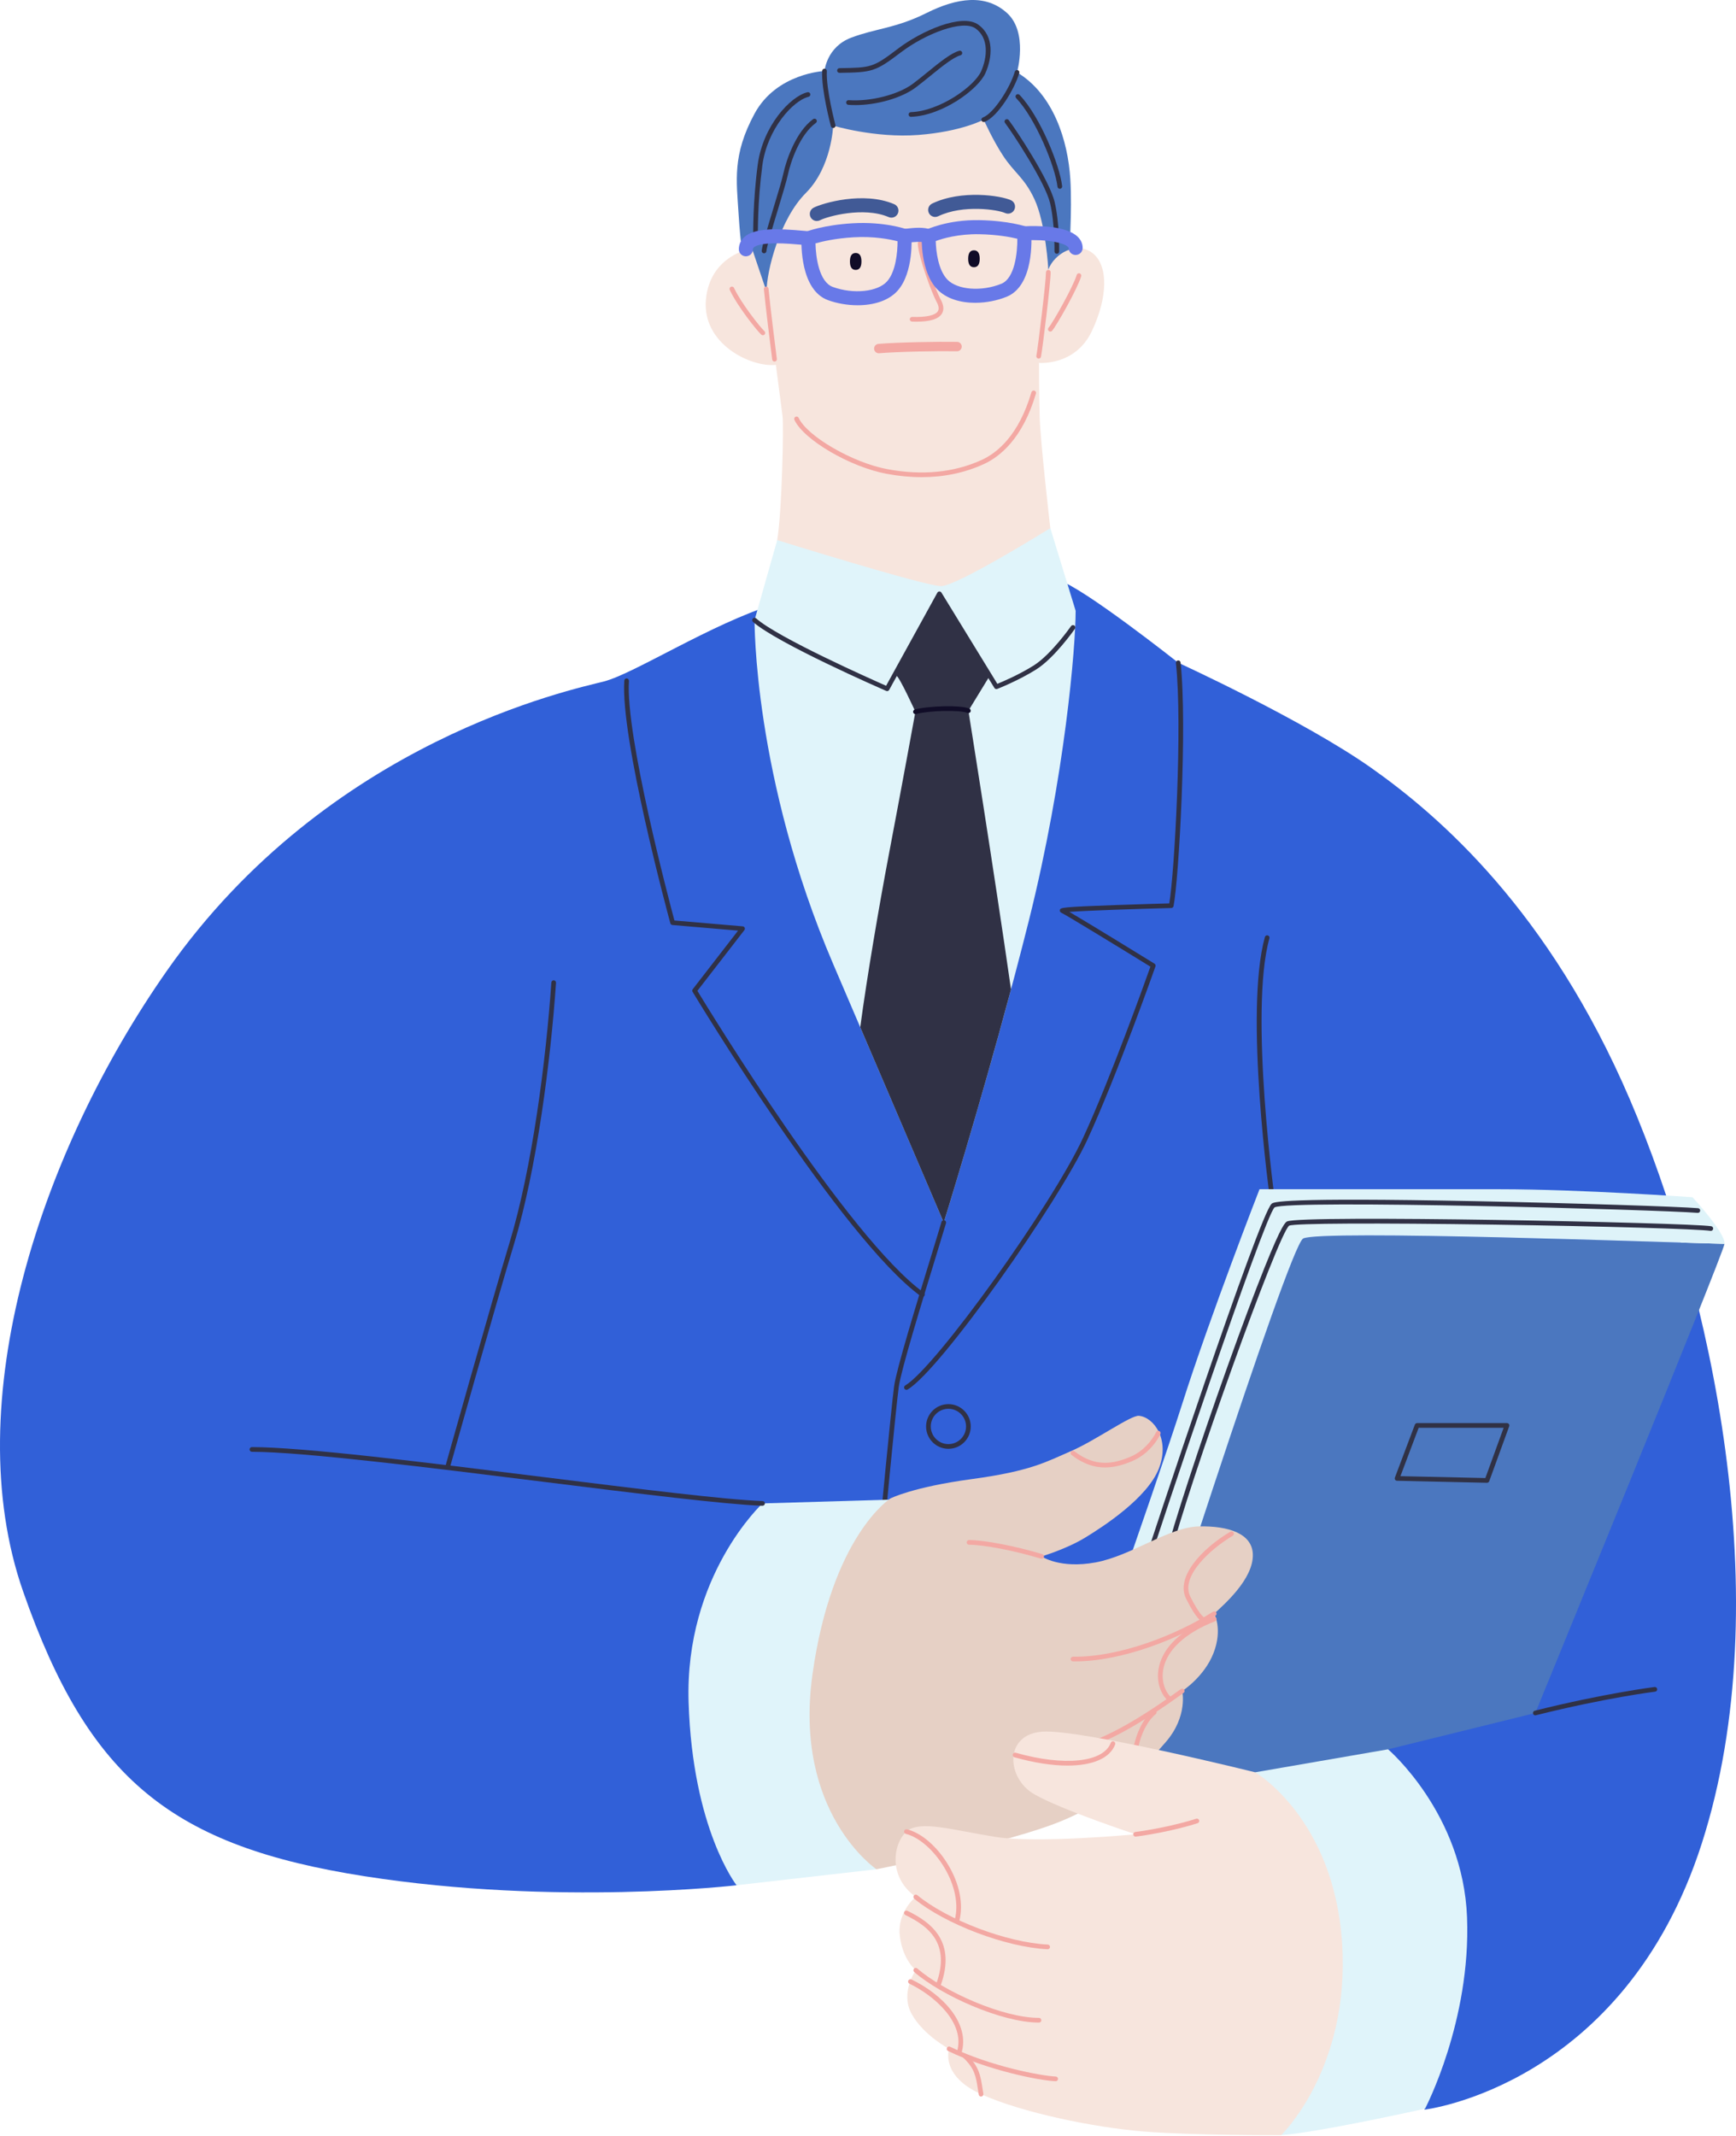 <svg width="100" height="123" viewBox="0 0 100 123" fill="none" xmlns="http://www.w3.org/2000/svg">
<g clip-path="url(#clip0_2001_198)">
<path d="M44.616 34.788C40.932 35.94 36.558 38.779 34.792 39.24C33.026 39.7 18.944 42.598 9.618 55.894C2.358 66.249 -2.469 80.76 1.33 91.639C5.129 102.518 9.965 106.317 21.016 108.044C32.067 109.77 42.428 108.562 42.428 108.562L64.359 99.927L78.865 101.136L82.06 121.483C82.06 121.483 93.543 120.131 98.033 106.143C102.522 92.156 98.551 74.197 93.889 63.318C89.227 52.439 82.914 46.99 79 44.227C75.086 41.465 67.872 38.164 67.872 38.164C67.872 38.164 62.346 33.789 60.965 33.405C59.584 33.022 44.618 34.787 44.618 34.787L44.616 34.788Z" fill="#3160D8"/>
<path d="M73.338 69.556C73.272 69.556 73.214 69.507 73.205 69.44C73.141 68.985 71.66 58.253 72.863 53.958C72.883 53.886 72.957 53.845 73.029 53.865C73.102 53.885 73.143 53.959 73.123 54.031C71.936 58.272 73.456 69.291 73.472 69.402C73.483 69.476 73.431 69.545 73.358 69.555C73.351 69.556 73.344 69.557 73.338 69.557V69.556Z" fill="#303145"/>
<path d="M44.77 31.104L43.465 35.709C43.465 35.709 43.388 44.765 47.993 55.51C52.598 66.254 54.363 70.399 54.363 70.399C54.363 70.399 57.203 61.265 59.275 52.977C61.347 44.688 61.961 37.244 61.961 35.172L60.503 30.414L44.77 31.104Z" fill="#E0F4FA"/>
<path d="M47.494 4.089C47.494 4.089 44.731 4.205 43.465 6.545C42.174 8.93 42.428 10.421 42.544 12.301C42.659 14.181 42.851 15.179 42.851 15.179L43.964 18.403L61.002 17.098L61.578 14.757C61.578 14.757 61.769 12.148 61.654 10.306C61.518 8.122 60.694 5.432 58.584 4.166C58.584 4.166 59.237 1.864 58.009 0.751C56.781 -0.363 55.131 -0.132 53.366 0.751C51.601 1.633 50.45 1.633 49.03 2.17C47.61 2.707 47.495 4.089 47.495 4.089L47.494 4.089Z" fill="#4B77BF"/>
<path d="M47.993 7.236C47.993 7.236 47.917 9.615 46.42 11.112C44.923 12.608 44.156 15.601 44.156 16.791L43.312 14.296C43.312 14.296 40.894 14.68 40.664 17.251C40.434 19.822 43.273 21.165 44.693 21.011C44.693 21.011 45 23.39 45.077 23.966C45.153 24.541 45.038 29.53 44.77 31.103C44.77 31.103 53.288 33.752 54.209 33.752C55.13 33.752 60.502 30.413 60.502 30.413C60.502 30.413 59.927 25.462 59.888 23.966C59.85 22.469 59.85 20.896 59.85 20.896C59.85 20.896 61.922 21.088 62.882 19.092C63.841 17.096 63.841 15.254 62.92 14.563C61.999 13.873 60.732 14.602 60.387 15.523C60.387 15.523 60.246 12.873 59.581 11.455C59.006 10.228 58.43 9.959 57.777 8.961C57.166 8.027 56.664 6.889 56.664 6.889C56.664 6.889 55.398 7.579 52.903 7.771C50.409 7.963 47.991 7.234 47.991 7.234L47.993 7.236Z" fill="#F7E5DD"/>
<path d="M49.291 15.542C49.071 15.542 48.959 15.378 48.959 15.055C48.959 14.732 49.071 14.568 49.291 14.568C49.511 14.568 49.623 14.732 49.623 15.055C49.623 15.378 49.511 15.542 49.291 15.542Z" fill="#100C27"/>
<path d="M56.102 15.388C55.882 15.388 55.77 15.224 55.77 14.901C55.77 14.578 55.882 14.414 56.102 14.414C56.323 14.414 56.435 14.578 56.435 14.901C56.435 15.224 56.323 15.388 56.102 15.388Z" fill="#100C27"/>
<path d="M47.053 12.726C46.907 12.726 46.765 12.646 46.693 12.507C46.59 12.309 46.668 12.065 46.866 11.961C47.376 11.697 49.737 11 51.509 11.757C51.715 11.844 51.81 12.082 51.722 12.288C51.635 12.493 51.397 12.589 51.191 12.501C49.729 11.877 47.641 12.472 47.239 12.68C47.179 12.711 47.116 12.725 47.053 12.725V12.726Z" fill="#415A96"/>
<path d="M53.87 12.493C53.719 12.493 53.574 12.408 53.505 12.263C53.407 12.061 53.493 11.819 53.695 11.722C55.382 10.913 57.657 11.262 58.236 11.531C58.439 11.625 58.527 11.866 58.433 12.069C58.339 12.272 58.098 12.36 57.895 12.266C57.486 12.076 55.484 11.762 54.044 12.453C53.988 12.48 53.928 12.493 53.87 12.493Z" fill="#415A96"/>
<path d="M52.769 18.523C52.694 18.523 52.616 18.521 52.536 18.519C52.462 18.517 52.404 18.454 52.406 18.38C52.409 18.306 52.473 18.248 52.545 18.25C53.355 18.276 53.881 18.159 54.026 17.92C54.105 17.789 54.075 17.599 53.939 17.357C53.709 16.95 52.908 14.849 52.867 14.017C52.863 13.942 52.921 13.879 52.995 13.875C53.068 13.873 53.133 13.929 53.137 14.004C53.175 14.785 53.958 16.843 54.175 17.225C54.363 17.558 54.391 17.839 54.258 18.059C54.069 18.371 53.582 18.524 52.77 18.524L52.769 18.523Z" fill="#F3A8A3"/>
<path d="M50.621 20.342C50.482 20.342 50.364 20.236 50.352 20.096C50.339 19.947 50.449 19.816 50.598 19.803C51.707 19.708 54.078 19.668 55.135 19.687C55.284 19.69 55.402 19.813 55.4 19.962C55.397 20.111 55.274 20.232 55.125 20.227C54.078 20.208 51.736 20.247 50.644 20.341C50.636 20.341 50.628 20.342 50.62 20.342H50.621Z" fill="#F3A8A3"/>
<path d="M60.503 19.094C60.471 19.094 60.44 19.084 60.414 19.061C60.358 19.013 60.352 18.928 60.4 18.871C60.649 18.584 61.822 16.507 62.023 15.832C62.044 15.761 62.119 15.72 62.19 15.741C62.261 15.762 62.302 15.837 62.281 15.908C62.068 16.627 60.868 18.742 60.604 19.048C60.577 19.078 60.54 19.094 60.502 19.094H60.503Z" fill="#F3A8A3"/>
<path d="M43.944 19.305C43.911 19.305 43.878 19.293 43.852 19.269C43.583 19.019 42.476 17.632 42.037 16.694C42.006 16.627 42.035 16.547 42.102 16.515C42.17 16.484 42.25 16.512 42.282 16.58C42.699 17.472 43.785 18.838 44.035 19.071C44.09 19.121 44.094 19.207 44.042 19.262C44.016 19.291 43.98 19.305 43.944 19.305H43.944Z" fill="#F3A8A3"/>
<path d="M44.616 20.821C44.55 20.821 44.492 20.773 44.482 20.705C44.422 20.283 44.078 17.473 44.002 16.65C43.995 16.576 44.049 16.511 44.123 16.503C44.198 16.497 44.263 16.551 44.27 16.625C44.346 17.445 44.689 20.247 44.749 20.667C44.759 20.741 44.708 20.809 44.634 20.819C44.628 20.82 44.621 20.821 44.615 20.821H44.616Z" fill="#F3A8A3"/>
<path d="M59.832 20.648C59.823 20.648 59.815 20.648 59.805 20.646C59.732 20.631 59.684 20.56 59.699 20.487C59.788 20.04 60.253 16.215 60.253 15.678C60.253 15.604 60.313 15.543 60.388 15.543C60.463 15.543 60.523 15.604 60.523 15.678C60.523 16.246 60.058 20.072 59.965 20.54C59.952 20.604 59.895 20.648 59.833 20.648H59.832Z" fill="#F3A8A3"/>
<path d="M53.092 27.477C52.442 27.477 51.769 27.413 51.077 27.285C48.978 26.896 46.294 25.328 45.76 24.177C45.729 24.11 45.759 24.03 45.826 23.998C45.894 23.967 45.974 23.996 46.006 24.064C46.501 25.131 49.134 26.651 51.127 27.019C53.125 27.389 54.944 27.212 56.535 26.492C57.447 26.079 58.686 25.066 59.415 22.585C59.436 22.514 59.512 22.473 59.583 22.494C59.654 22.515 59.696 22.59 59.674 22.662C58.916 25.241 57.609 26.302 56.646 26.737C55.558 27.229 54.369 27.477 53.093 27.477L53.092 27.477Z" fill="#F3A8A3"/>
<path d="M47.993 7.371C47.933 7.371 47.879 7.331 47.863 7.271C47.84 7.185 47.301 5.157 47.36 4.082C47.364 4.008 47.428 3.952 47.502 3.955C47.577 3.959 47.634 4.023 47.63 4.097C47.574 5.128 48.119 7.181 48.124 7.202C48.143 7.274 48.101 7.348 48.029 7.367C48.017 7.37 48.005 7.371 47.994 7.371H47.993Z" fill="#303145"/>
<path d="M52.473 6.728C52.401 6.728 52.34 6.671 52.338 6.598C52.336 6.523 52.394 6.461 52.468 6.458C54.131 6.402 56.141 4.965 56.522 4.093C56.863 3.313 56.982 2.201 56.194 1.638C55.459 1.114 53.318 1.934 51.892 3.017C50.417 4.138 50.239 4.167 48.359 4.195C48.282 4.197 48.223 4.137 48.222 4.063C48.221 3.988 48.28 3.926 48.355 3.925C50.18 3.898 50.29 3.896 51.728 2.802C53.06 1.789 55.407 0.745 56.35 1.418C57.292 2.09 57.151 3.328 56.769 4.201C56.352 5.155 54.262 6.667 52.476 6.727C52.475 6.727 52.473 6.727 52.472 6.727L52.473 6.728Z" fill="#303145"/>
<path d="M49.251 6.05C49.121 6.05 48.992 6.046 48.866 6.037C48.791 6.032 48.736 5.968 48.741 5.893C48.746 5.819 48.812 5.764 48.885 5.768C50.157 5.858 51.752 5.448 52.593 4.817C52.861 4.616 53.145 4.385 53.419 4.162C54.12 3.592 54.782 3.053 55.257 2.924C55.329 2.904 55.403 2.947 55.423 3.019C55.443 3.091 55.401 3.164 55.328 3.184C54.908 3.299 54.237 3.845 53.589 4.372C53.312 4.597 53.026 4.83 52.755 5.033C51.937 5.647 50.516 6.052 49.251 6.052V6.05Z" fill="#303145"/>
<path d="M56.666 7.026C56.611 7.026 56.559 6.992 56.539 6.937C56.514 6.867 56.549 6.79 56.62 6.764C57.227 6.542 58.184 5.067 58.455 4.129C58.476 4.057 58.55 4.016 58.622 4.037C58.694 4.057 58.735 4.132 58.714 4.204C58.45 5.119 57.472 6.74 56.712 7.018C56.697 7.023 56.681 7.027 56.666 7.027V7.026Z" fill="#303145"/>
<path d="M44.012 14.585C44.008 14.585 44.003 14.585 43.998 14.585C43.924 14.577 43.87 14.511 43.878 14.438C43.911 14.102 44.242 13.011 44.561 11.957C44.809 11.139 45.043 10.368 45.117 10.02C45.297 9.18 45.863 7.57 46.839 6.86C46.899 6.816 46.984 6.83 47.027 6.889C47.072 6.949 47.058 7.034 46.998 7.078C46.087 7.741 45.553 9.275 45.381 10.076C45.304 10.436 45.069 11.212 44.82 12.036C44.519 13.029 44.178 14.155 44.147 14.465C44.14 14.535 44.081 14.587 44.012 14.587V14.585Z" fill="#303145"/>
<path d="M43.523 13.664C43.449 13.664 43.389 13.605 43.387 13.532C43.387 13.513 43.362 11.626 43.648 9.482C43.944 7.256 45.517 5.552 46.513 5.311C46.585 5.294 46.658 5.338 46.676 5.411C46.693 5.483 46.649 5.557 46.576 5.574C45.676 5.792 44.193 7.437 43.915 9.519C43.632 11.642 43.656 13.509 43.657 13.528C43.658 13.603 43.599 13.664 43.524 13.665H43.523V13.664Z" fill="#303145"/>
<path d="M61.049 10.872C60.982 10.872 60.923 10.822 60.916 10.752C60.779 9.583 59.658 6.831 58.535 5.65C58.483 5.596 58.485 5.51 58.539 5.459C58.593 5.407 58.679 5.409 58.73 5.463C59.927 6.722 61.044 9.52 61.184 10.721C61.192 10.795 61.139 10.863 61.065 10.87C61.06 10.87 61.054 10.871 61.049 10.871V10.872Z" fill="#303145"/>
<path d="M60.877 14.614H60.875C60.8 14.612 60.741 14.551 60.742 14.477C60.742 14.461 60.767 12.868 60.487 11.69C60.204 10.5 58.323 7.644 57.892 7.078C57.846 7.019 57.858 6.934 57.917 6.889C57.976 6.843 58.061 6.855 58.106 6.914C58.56 7.509 60.452 10.379 60.749 11.627C61.038 12.838 61.013 14.415 61.012 14.481C61.01 14.555 60.95 14.614 60.877 14.614Z" fill="#303145"/>
<path d="M49.401 17.578C48.812 17.578 48.214 17.472 47.702 17.286C46.088 16.703 46.156 14.008 46.169 13.704C46.176 13.543 46.278 13.402 46.427 13.343C46.468 13.328 47.446 12.955 49.12 12.857C50.938 12.75 52.183 13.187 52.235 13.205C52.386 13.259 52.491 13.398 52.502 13.558C52.508 13.644 52.642 15.677 51.712 16.732C51.186 17.329 50.304 17.578 49.401 17.578ZM46.975 14.017C46.991 14.807 47.183 16.239 47.977 16.525C49.163 16.954 50.567 16.807 51.104 16.197C51.602 15.632 51.704 14.517 51.703 13.893C51.276 13.782 50.352 13.595 49.167 13.664C48.105 13.727 47.346 13.909 46.974 14.016L46.975 14.017Z" fill="#6879E8"/>
<path d="M56.179 17.437C55.336 17.437 54.513 17.207 53.984 16.655C53.009 15.635 53.092 13.67 53.095 13.586C53.102 13.438 53.19 13.306 53.323 13.241C53.374 13.217 54.581 12.643 56.416 12.676C58.093 12.707 59.086 13.039 59.127 13.053C59.281 13.105 59.389 13.245 59.401 13.406C59.423 13.715 59.576 16.44 57.99 17.087C57.453 17.306 56.812 17.436 56.18 17.436L56.179 17.437ZM53.902 13.88C53.916 14.474 54.048 15.55 54.569 16.096C55.144 16.696 56.54 16.805 57.683 16.34C58.462 16.022 58.609 14.533 58.602 13.748C58.226 13.656 57.461 13.506 56.401 13.487C55.206 13.467 54.302 13.733 53.902 13.88Z" fill="#6879E8"/>
<path d="M53.499 14.011C53.452 14.011 53.403 14.002 53.355 13.984C53.099 13.887 52.649 13.935 52.32 13.97C52.256 13.977 52.195 13.984 52.137 13.989C51.915 14.01 51.717 13.847 51.696 13.625C51.675 13.402 51.838 13.205 52.06 13.183C52.115 13.178 52.172 13.172 52.233 13.165C52.666 13.118 53.205 13.06 53.644 13.226C53.853 13.306 53.958 13.54 53.878 13.749C53.816 13.91 53.663 14.01 53.499 14.01V14.011Z" fill="#6879E8"/>
<path d="M61.961 14.683C61.737 14.683 61.556 14.501 61.556 14.277C61.556 14.262 61.542 14.241 61.515 14.215C61.271 13.984 60.385 13.768 59.018 13.841C58.793 13.851 58.604 13.681 58.592 13.458C58.58 13.235 58.752 13.044 58.975 13.032C59.678 12.995 61.388 12.977 62.072 13.627C62.264 13.809 62.365 14.034 62.365 14.277C62.365 14.501 62.184 14.682 61.96 14.682L61.961 14.683Z" fill="#6879E8"/>
<path d="M42.967 14.76C42.743 14.76 42.561 14.579 42.561 14.355C42.561 14.082 42.668 13.84 42.87 13.655C43.485 13.093 44.891 13.166 46.279 13.29C46.399 13.3 46.509 13.31 46.605 13.317C46.828 13.335 46.994 13.529 46.977 13.752C46.96 13.975 46.766 14.143 46.542 14.125C46.444 14.117 46.331 14.107 46.206 14.096C45.492 14.033 43.82 13.883 43.417 14.252C43.382 14.284 43.371 14.309 43.371 14.354C43.371 14.578 43.19 14.759 42.966 14.759L42.967 14.76Z" fill="#6879E8"/>
<path d="M54.114 34.193C54.114 34.193 51.465 38.855 51.638 38.913C51.811 38.971 52.731 40.985 52.731 40.985C52.731 40.985 52.041 44.784 51.177 49.332C50.645 52.139 49.936 56.283 49.553 59.153C53.001 67.204 54.363 70.399 54.363 70.399C54.363 70.399 56.368 63.952 58.238 56.974C57.272 50.226 55.783 40.928 55.783 40.928L57.049 38.856L54.114 34.194V34.193Z" fill="#303145"/>
<path d="M51.101 39.797C51.083 39.797 51.065 39.793 51.047 39.785C50.791 39.673 44.757 37.038 43.375 35.81C43.32 35.761 43.315 35.676 43.364 35.62C43.413 35.564 43.498 35.559 43.555 35.608C44.803 36.718 50.193 39.114 51.043 39.489L53.996 34.128C54.019 34.086 54.063 34.059 54.111 34.059C54.158 34.058 54.204 34.082 54.229 34.123L57.451 39.378C57.762 39.251 58.712 38.847 59.549 38.319C60.55 37.689 61.686 36.07 61.697 36.053C61.74 35.993 61.824 35.977 61.886 36.02C61.947 36.062 61.962 36.146 61.92 36.208C61.872 36.276 60.74 37.888 59.694 38.547C58.659 39.199 57.457 39.667 57.445 39.672C57.384 39.695 57.315 39.672 57.281 39.616L54.121 34.461L51.22 39.726C51.196 39.771 51.15 39.797 51.102 39.797H51.101Z" fill="#303145"/>
<path d="M52.732 41.121C52.672 41.121 52.619 41.081 52.602 41.021C52.583 40.949 52.626 40.876 52.698 40.856C53.463 40.65 55.311 40.586 55.835 40.803C55.904 40.832 55.937 40.911 55.908 40.98C55.88 41.048 55.8 41.081 55.732 41.053C55.303 40.874 53.53 40.912 52.768 41.116C52.757 41.119 52.745 41.12 52.733 41.12L52.732 41.121Z" fill="#100C27"/>
<path d="M53.135 74.679C53.107 74.679 53.08 74.67 53.056 74.653C48.482 71.337 39.981 57.256 39.896 57.115C39.867 57.067 39.871 57.007 39.904 56.963L42.515 53.59L38.733 53.266C38.677 53.261 38.629 53.222 38.614 53.167C38.496 52.734 35.733 42.516 35.962 39.193C35.967 39.118 36.03 39.062 36.106 39.068C36.18 39.073 36.236 39.137 36.231 39.212C36.015 42.326 38.57 51.963 38.849 53.006L42.784 53.343C42.834 53.347 42.876 53.378 42.896 53.423C42.916 53.468 42.909 53.521 42.879 53.56L40.172 57.056C40.867 58.2 48.859 71.28 53.212 74.436C53.273 74.479 53.286 74.564 53.243 74.624C53.217 74.661 53.175 74.68 53.133 74.68L53.135 74.679Z" fill="#303145"/>
<path d="M52.214 80.032C52.168 80.032 52.123 80.008 52.098 79.966C52.06 79.902 52.081 79.819 52.145 79.781C53.889 78.745 60.594 69.408 62.395 65.508C63.978 62.078 65.975 56.49 66.268 55.664C64.282 54.441 61.344 52.647 61.144 52.566C61.067 52.535 61.042 52.464 61.052 52.409C61.078 52.264 61.084 52.23 64.329 52.115C65.644 52.068 66.972 52.031 67.355 52.021C67.659 50.241 68.124 41.721 67.737 38.18C67.729 38.107 67.782 38.04 67.856 38.031C67.93 38.024 67.997 38.076 68.005 38.151C68.402 41.786 67.905 50.654 67.6 52.179C67.588 52.24 67.534 52.286 67.472 52.287C65.482 52.339 62.611 52.434 61.599 52.51C62.725 53.165 66.067 55.223 66.503 55.492C66.556 55.525 66.58 55.592 66.559 55.651C66.537 55.714 64.35 61.917 62.641 65.621C60.972 69.236 54.188 78.882 52.284 80.014C52.262 80.027 52.239 80.033 52.215 80.033L52.214 80.032Z" fill="#303145"/>
<path d="M50.776 88.551C50.776 88.551 50.767 88.551 50.763 88.551C50.688 88.544 50.634 88.478 50.641 88.403C50.648 88.33 51.334 81.076 51.505 79.821C51.637 78.853 52.771 75.152 53.6 72.45C53.863 71.593 54.089 70.853 54.234 70.361C54.255 70.29 54.331 70.249 54.402 70.27C54.473 70.291 54.514 70.366 54.493 70.438C54.347 70.931 54.121 71.671 53.858 72.529C53.079 75.07 51.902 78.912 51.773 79.857C51.603 81.107 50.917 88.355 50.91 88.428C50.903 88.499 50.845 88.551 50.776 88.551Z" fill="#303145"/>
<path d="M43.925 86.573C43.925 86.573 39.436 90.717 39.666 98.028C39.896 105.338 42.428 108.561 42.428 108.561L50.487 107.641L51.696 86.343L43.924 86.573H43.925Z" fill="#E0F4FA"/>
<path d="M99.337 71.627C99.261 72.241 88.44 98.642 88.44 98.642L79.959 100.734C79.959 100.734 75.239 105.089 74.779 104.936C74.472 104.835 68.406 103.547 64.371 102.693C65.726 98.43 74.219 71.797 75.067 71.32C75.987 70.802 96.192 71.55 99.338 71.627H99.337Z" fill="#4B77BF"/>
<path d="M99.337 71.627C96.191 71.55 75.987 70.802 75.066 71.32C74.219 71.796 65.725 98.428 64.37 102.693C62.331 102.263 60.81 101.943 60.81 101.943C60.81 101.943 66.49 85.903 68.101 80.838C69.712 75.772 72.553 68.481 72.553 68.481H86.368C91.049 68.481 97.495 68.942 97.495 68.942C97.495 68.942 99.414 71.014 99.337 71.629V71.627Z" fill="#DEF3F9"/>
<path d="M67.238 89.875C67.226 89.875 67.216 89.873 67.205 89.871C67.133 89.852 67.088 89.779 67.107 89.707C67.591 87.798 69.077 83.251 70.722 78.65C71.529 76.393 72.263 74.435 72.843 72.99C73.85 70.482 74.047 70.383 74.142 70.336C74.92 69.948 97.191 70.399 98.571 70.611C98.645 70.623 98.695 70.691 98.684 70.765C98.672 70.839 98.603 70.889 98.53 70.878C97.835 70.771 92.387 70.614 86.126 70.52C79.252 70.418 74.594 70.44 74.261 70.578C73.644 71.01 68.486 85.364 67.368 89.773C67.352 89.834 67.297 89.874 67.237 89.874L67.238 89.875Z" fill="#303145"/>
<path d="M65.971 90.393C65.958 90.393 65.945 90.391 65.932 90.387C65.861 90.365 65.82 90.29 65.841 90.219C66.137 89.234 72.553 69.888 73.253 69.316C73.365 69.224 73.707 68.944 85.033 69.17C90.813 69.285 96.751 69.485 97.813 69.573C97.887 69.579 97.942 69.645 97.936 69.719C97.93 69.794 97.865 69.849 97.79 69.842C95.623 69.662 74.218 69.068 73.418 69.528C72.804 70.107 66.631 88.522 66.099 90.296C66.082 90.354 66.028 90.392 65.97 90.392L65.971 90.393Z" fill="#303145"/>
<path d="M85.657 85.385C85.657 85.385 85.655 85.385 85.654 85.385L80.474 85.269C80.431 85.268 80.39 85.246 80.366 85.21C80.342 85.174 80.336 85.128 80.351 85.087L81.502 82.036C81.522 81.983 81.573 81.948 81.629 81.948H86.809C86.854 81.948 86.894 81.97 86.92 82.006C86.945 82.042 86.951 82.088 86.936 82.129L85.785 85.295C85.766 85.349 85.714 85.384 85.658 85.384L85.657 85.385ZM80.67 85.004L85.562 85.113L86.615 82.219H81.72L80.67 85.004Z" fill="#303145"/>
<path d="M51.293 86.286C51.293 86.286 52.559 85.634 55.974 85.173C59.389 84.712 60.272 84.175 61.692 83.562C63.112 82.947 65.141 81.485 65.606 81.528C66.451 81.604 67.41 82.871 66.758 84.559C66.105 86.248 63.572 87.898 62.498 88.55C61.424 89.203 60.004 89.624 60.004 89.624C60.004 89.624 61.04 90.353 63.112 89.97C65.184 89.586 67.333 87.936 69.06 87.897C70.786 87.859 72.136 88.317 72.168 89.509C72.206 90.928 70.517 92.387 69.942 92.924C69.942 92.924 70.441 93.806 69.904 95.188C69.367 96.569 68.1 97.375 68.1 97.375C68.1 97.375 68.445 98.834 67.14 100.33C65.835 101.827 64.3 103.553 61.154 104.858C58.008 106.163 50.486 107.64 50.486 107.64C50.486 107.64 45.689 104.398 46.802 96.416C47.915 88.434 51.291 86.285 51.291 86.285L51.293 86.286Z" fill="#E6D0C5"/>
<path d="M63.657 84.504C63.06 84.504 62.415 84.318 61.725 83.783C61.666 83.737 61.656 83.653 61.701 83.594C61.747 83.535 61.831 83.525 61.89 83.57C63.113 84.517 64.153 84.287 65.094 83.897C66.142 83.464 66.592 82.48 66.596 82.47C66.627 82.402 66.707 82.371 66.774 82.401C66.842 82.432 66.873 82.512 66.843 82.579C66.823 82.624 66.347 83.671 65.198 84.146C64.73 84.34 64.215 84.503 63.657 84.503V84.504Z" fill="#F3A8A3"/>
<path d="M60.004 89.76C59.991 89.76 59.978 89.758 59.965 89.754C58.419 89.29 56.676 88.953 55.821 88.953C55.746 88.953 55.685 88.893 55.685 88.818C55.685 88.743 55.746 88.683 55.821 88.683C56.7 88.683 58.475 89.024 60.042 89.494C60.113 89.516 60.154 89.591 60.132 89.663C60.115 89.721 60.061 89.759 60.003 89.759L60.004 89.76Z" fill="#F3A8A3"/>
<path d="M61.92 95.669C61.882 95.669 61.844 95.669 61.806 95.669C61.731 95.668 61.671 95.607 61.673 95.532C61.674 95.459 61.735 95.4 61.809 95.4H61.81C64.503 95.44 67.799 94.126 69.871 92.811C69.934 92.771 70.018 92.79 70.058 92.853C70.098 92.915 70.079 92.999 70.016 93.039C67.94 94.357 64.648 95.67 61.921 95.67L61.92 95.669Z" fill="#F3A8A3"/>
<path d="M61.577 100.926C61.513 100.926 61.456 100.88 61.444 100.815C61.431 100.741 61.48 100.671 61.553 100.658C63.637 100.278 66.104 98.645 68.021 97.266C68.082 97.222 68.166 97.236 68.209 97.296C68.253 97.357 68.239 97.441 68.179 97.484C66.239 98.881 63.738 100.534 61.601 100.923C61.593 100.925 61.585 100.926 61.577 100.926Z" fill="#F3A8A3"/>
<path d="M69.329 93.405C69.323 93.405 69.316 93.405 69.31 93.403C69.208 93.388 68.908 93.229 68.326 92.063C67.704 90.821 69.21 89.191 70.871 88.203C70.936 88.165 71.018 88.186 71.056 88.25C71.094 88.314 71.074 88.396 71.01 88.435C69.709 89.208 67.986 90.78 68.567 91.942C69.086 92.98 69.337 93.124 69.364 93.138C69.429 93.156 69.472 93.22 69.462 93.288C69.453 93.355 69.395 93.404 69.329 93.404V93.405Z" fill="#F3A8A3"/>
<path d="M67.333 97.933C67.3 97.933 67.266 97.921 67.24 97.896C66.908 97.58 66.58 96.906 66.748 96.045C66.913 95.202 67.593 94.008 69.894 93.106C69.963 93.079 70.041 93.113 70.069 93.183C70.097 93.252 70.062 93.33 69.993 93.358C68.287 94.026 67.229 94.999 67.014 96.097C66.876 96.802 67.121 97.411 67.427 97.701C67.481 97.752 67.483 97.838 67.432 97.891C67.405 97.919 67.37 97.933 67.334 97.933H67.333Z" fill="#F3A8A3"/>
<path d="M65.492 101.847C65.449 101.847 65.407 101.827 65.381 101.789C64.977 101.204 65.502 99.205 66.406 98.498C66.465 98.452 66.55 98.462 66.596 98.521C66.642 98.58 66.631 98.665 66.572 98.71C65.738 99.363 65.297 101.195 65.602 101.635C65.645 101.697 65.629 101.781 65.568 101.824C65.545 101.84 65.518 101.848 65.492 101.848V101.847Z" fill="#F3A8A3"/>
<path d="M72.303 102.057L79.959 100.733C79.959 100.733 84.276 104.417 84.507 110.404C84.737 116.39 82.089 121.427 82.089 121.427C82.089 121.427 76.046 122.78 73.8 122.952L72.303 102.057Z" fill="#E0F4FA"/>
<path d="M72.303 102.057C72.303 102.057 62.268 99.563 60.043 99.716C57.817 99.87 57.971 102.403 59.582 103.323C61.193 104.244 65.415 105.625 65.415 105.625C65.415 105.625 59.812 106.162 57.356 105.779C54.901 105.395 52.981 104.781 52.214 105.472C51.447 106.162 51.14 108.081 52.751 109.232C52.751 109.232 51.677 110.077 51.831 111.458C51.984 112.839 52.751 113.454 52.751 113.454C52.751 113.454 51.831 114.759 52.522 115.986C53.212 117.214 54.671 117.982 54.671 117.982C54.671 117.982 54.134 119.517 56.513 120.591C58.892 121.665 63.036 122.51 65.876 122.741C68.716 122.971 73.8 122.951 73.8 122.951C73.8 122.951 77.771 119.134 77.311 111.919C76.851 104.705 72.304 102.056 72.304 102.056L72.303 102.057Z" fill="#F7E5DD"/>
<path d="M61.493 101.67C60.611 101.67 59.57 101.513 58.432 101.19C58.36 101.17 58.319 101.095 58.339 101.023C58.36 100.951 58.434 100.91 58.506 100.93C61.307 101.725 63.559 101.491 63.984 100.36C64.01 100.29 64.088 100.255 64.157 100.281C64.227 100.307 64.262 100.385 64.236 100.455C63.937 101.252 62.928 101.67 61.493 101.67Z" fill="#F3A8A3"/>
<path d="M65.415 105.762C65.348 105.762 65.29 105.713 65.281 105.645C65.271 105.571 65.323 105.503 65.397 105.493C67.394 105.229 68.888 104.736 68.903 104.731C68.973 104.707 69.05 104.746 69.074 104.816C69.097 104.886 69.059 104.963 68.989 104.987C68.974 104.992 67.456 105.493 65.433 105.76C65.427 105.76 65.421 105.761 65.415 105.761V105.762Z" fill="#F3A8A3"/>
<path d="M60.349 112.247C60.349 112.247 60.345 112.247 60.342 112.247C57.949 112.131 54.433 110.798 52.665 109.338C52.608 109.29 52.599 109.205 52.647 109.148C52.694 109.091 52.779 109.083 52.837 109.13C54.568 110.56 58.011 111.864 60.355 111.977C60.43 111.98 60.487 112.044 60.483 112.118C60.48 112.19 60.42 112.247 60.349 112.247Z" fill="#F3A8A3"/>
<path d="M59.85 116.468C57.69 116.468 54.213 114.903 52.662 113.557C52.606 113.508 52.6 113.422 52.648 113.367C52.697 113.31 52.783 113.304 52.838 113.353C54.353 114.668 57.746 116.198 59.849 116.198C59.924 116.198 59.985 116.259 59.985 116.333C59.985 116.408 59.924 116.469 59.849 116.469L59.85 116.468Z" fill="#F3A8A3"/>
<path d="M60.81 119.845C60.81 119.845 60.806 119.845 60.804 119.845C59.785 119.802 56.845 119.184 54.611 118.104C54.544 118.072 54.515 117.992 54.548 117.924C54.581 117.857 54.661 117.828 54.729 117.861C57.083 118.999 59.997 119.541 60.816 119.576C60.89 119.579 60.949 119.642 60.945 119.716C60.942 119.789 60.883 119.846 60.81 119.846L60.81 119.845Z" fill="#F3A8A3"/>
<path d="M55.131 110.712C55.119 110.712 55.108 110.71 55.097 110.707C55.025 110.688 54.981 110.615 55 110.542C55.229 109.659 55.007 108.563 54.393 107.536C53.8 106.545 52.933 105.787 52.181 105.603C52.109 105.586 52.064 105.513 52.082 105.44C52.1 105.368 52.173 105.323 52.245 105.341C53.076 105.544 53.988 106.331 54.625 107.397C55.276 108.486 55.507 109.656 55.261 110.61C55.245 110.671 55.191 110.712 55.131 110.712Z" fill="#F3A8A3"/>
<path d="M54.056 114.434C54.041 114.434 54.025 114.431 54.01 114.426C53.939 114.401 53.903 114.324 53.928 114.254C54.768 111.916 53.503 110.931 52.154 110.276C52.088 110.243 52.06 110.162 52.092 110.096C52.125 110.029 52.206 110.001 52.272 110.033C53.643 110.7 55.1 111.791 54.182 114.345C54.162 114.399 54.11 114.434 54.056 114.434Z" fill="#F3A8A3"/>
<path d="M55.245 118.348C55.231 118.348 55.218 118.347 55.205 118.342C55.133 118.32 55.094 118.243 55.117 118.173C55.652 116.489 53.777 114.892 52.386 114.23C52.319 114.198 52.291 114.117 52.322 114.051C52.354 113.983 52.435 113.955 52.502 113.986C54.271 114.829 55.925 116.524 55.374 118.255C55.355 118.313 55.303 118.349 55.245 118.349V118.348Z" fill="#F3A8A3"/>
<path d="M56.512 120.728C56.447 120.728 56.39 120.682 56.379 120.616C56.362 120.511 56.346 120.412 56.332 120.315C56.216 119.569 56.146 119.118 55.499 118.503C55.445 118.452 55.442 118.366 55.493 118.312C55.545 118.258 55.63 118.255 55.684 118.307C56.398 118.985 56.483 119.525 56.598 120.274C56.613 120.368 56.628 120.467 56.645 120.57C56.657 120.644 56.608 120.714 56.534 120.726C56.526 120.727 56.519 120.728 56.511 120.728L56.512 120.728Z" fill="#F3A8A3"/>
<path d="M88.439 98.777C88.378 98.777 88.323 98.736 88.308 98.675C88.29 98.603 88.334 98.529 88.406 98.511C92.435 97.504 95.281 97.149 95.31 97.145C95.384 97.137 95.451 97.189 95.46 97.262C95.469 97.336 95.417 97.404 95.343 97.413C95.315 97.416 92.483 97.769 88.472 98.772C88.46 98.775 88.45 98.776 88.439 98.776V98.777Z" fill="#303145"/>
<path d="M54.632 83.429C53.923 83.429 53.346 82.852 53.346 82.142C53.346 81.433 53.923 80.856 54.632 80.856C55.341 80.856 55.918 81.433 55.918 82.142C55.918 82.852 55.341 83.429 54.632 83.429ZM54.632 81.125C54.071 81.125 53.616 81.581 53.616 82.141C53.616 82.702 54.071 83.158 54.632 83.158C55.192 83.158 55.648 82.702 55.648 82.141C55.648 81.581 55.192 81.125 54.632 81.125Z" fill="#303145"/>
<path d="M43.925 86.709C43.925 86.709 43.922 86.709 43.92 86.709C41.754 86.631 36.685 86 31.318 85.331C24.81 84.519 17.434 83.601 14.511 83.601C14.437 83.601 14.376 83.54 14.376 83.465C14.376 83.391 14.437 83.33 14.511 83.33C17.45 83.33 24.517 84.21 31.351 85.062C36.712 85.73 41.776 86.361 43.93 86.438C44.004 86.441 44.062 86.503 44.06 86.578C44.057 86.65 43.997 86.708 43.925 86.708V86.709Z" fill="#303145"/>
<path d="M25.794 84.579C25.782 84.579 25.77 84.578 25.758 84.574C25.686 84.554 25.644 84.48 25.664 84.407C25.691 84.313 28.345 74.865 29.348 71.569C30.662 67.252 31.456 60.994 31.76 56.576C31.765 56.502 31.828 56.444 31.904 56.451C31.979 56.456 32.034 56.521 32.029 56.595C31.724 61.028 30.926 67.31 29.607 71.649C28.604 74.943 25.95 84.387 25.923 84.482C25.907 84.542 25.852 84.58 25.793 84.58L25.794 84.579Z" fill="#303145"/>
</g>
<defs>
<clipPath id="clip0_2001_198">
<rect width="100" height="122.952" fill="white"/>
</clipPath>
</defs>
</svg>
